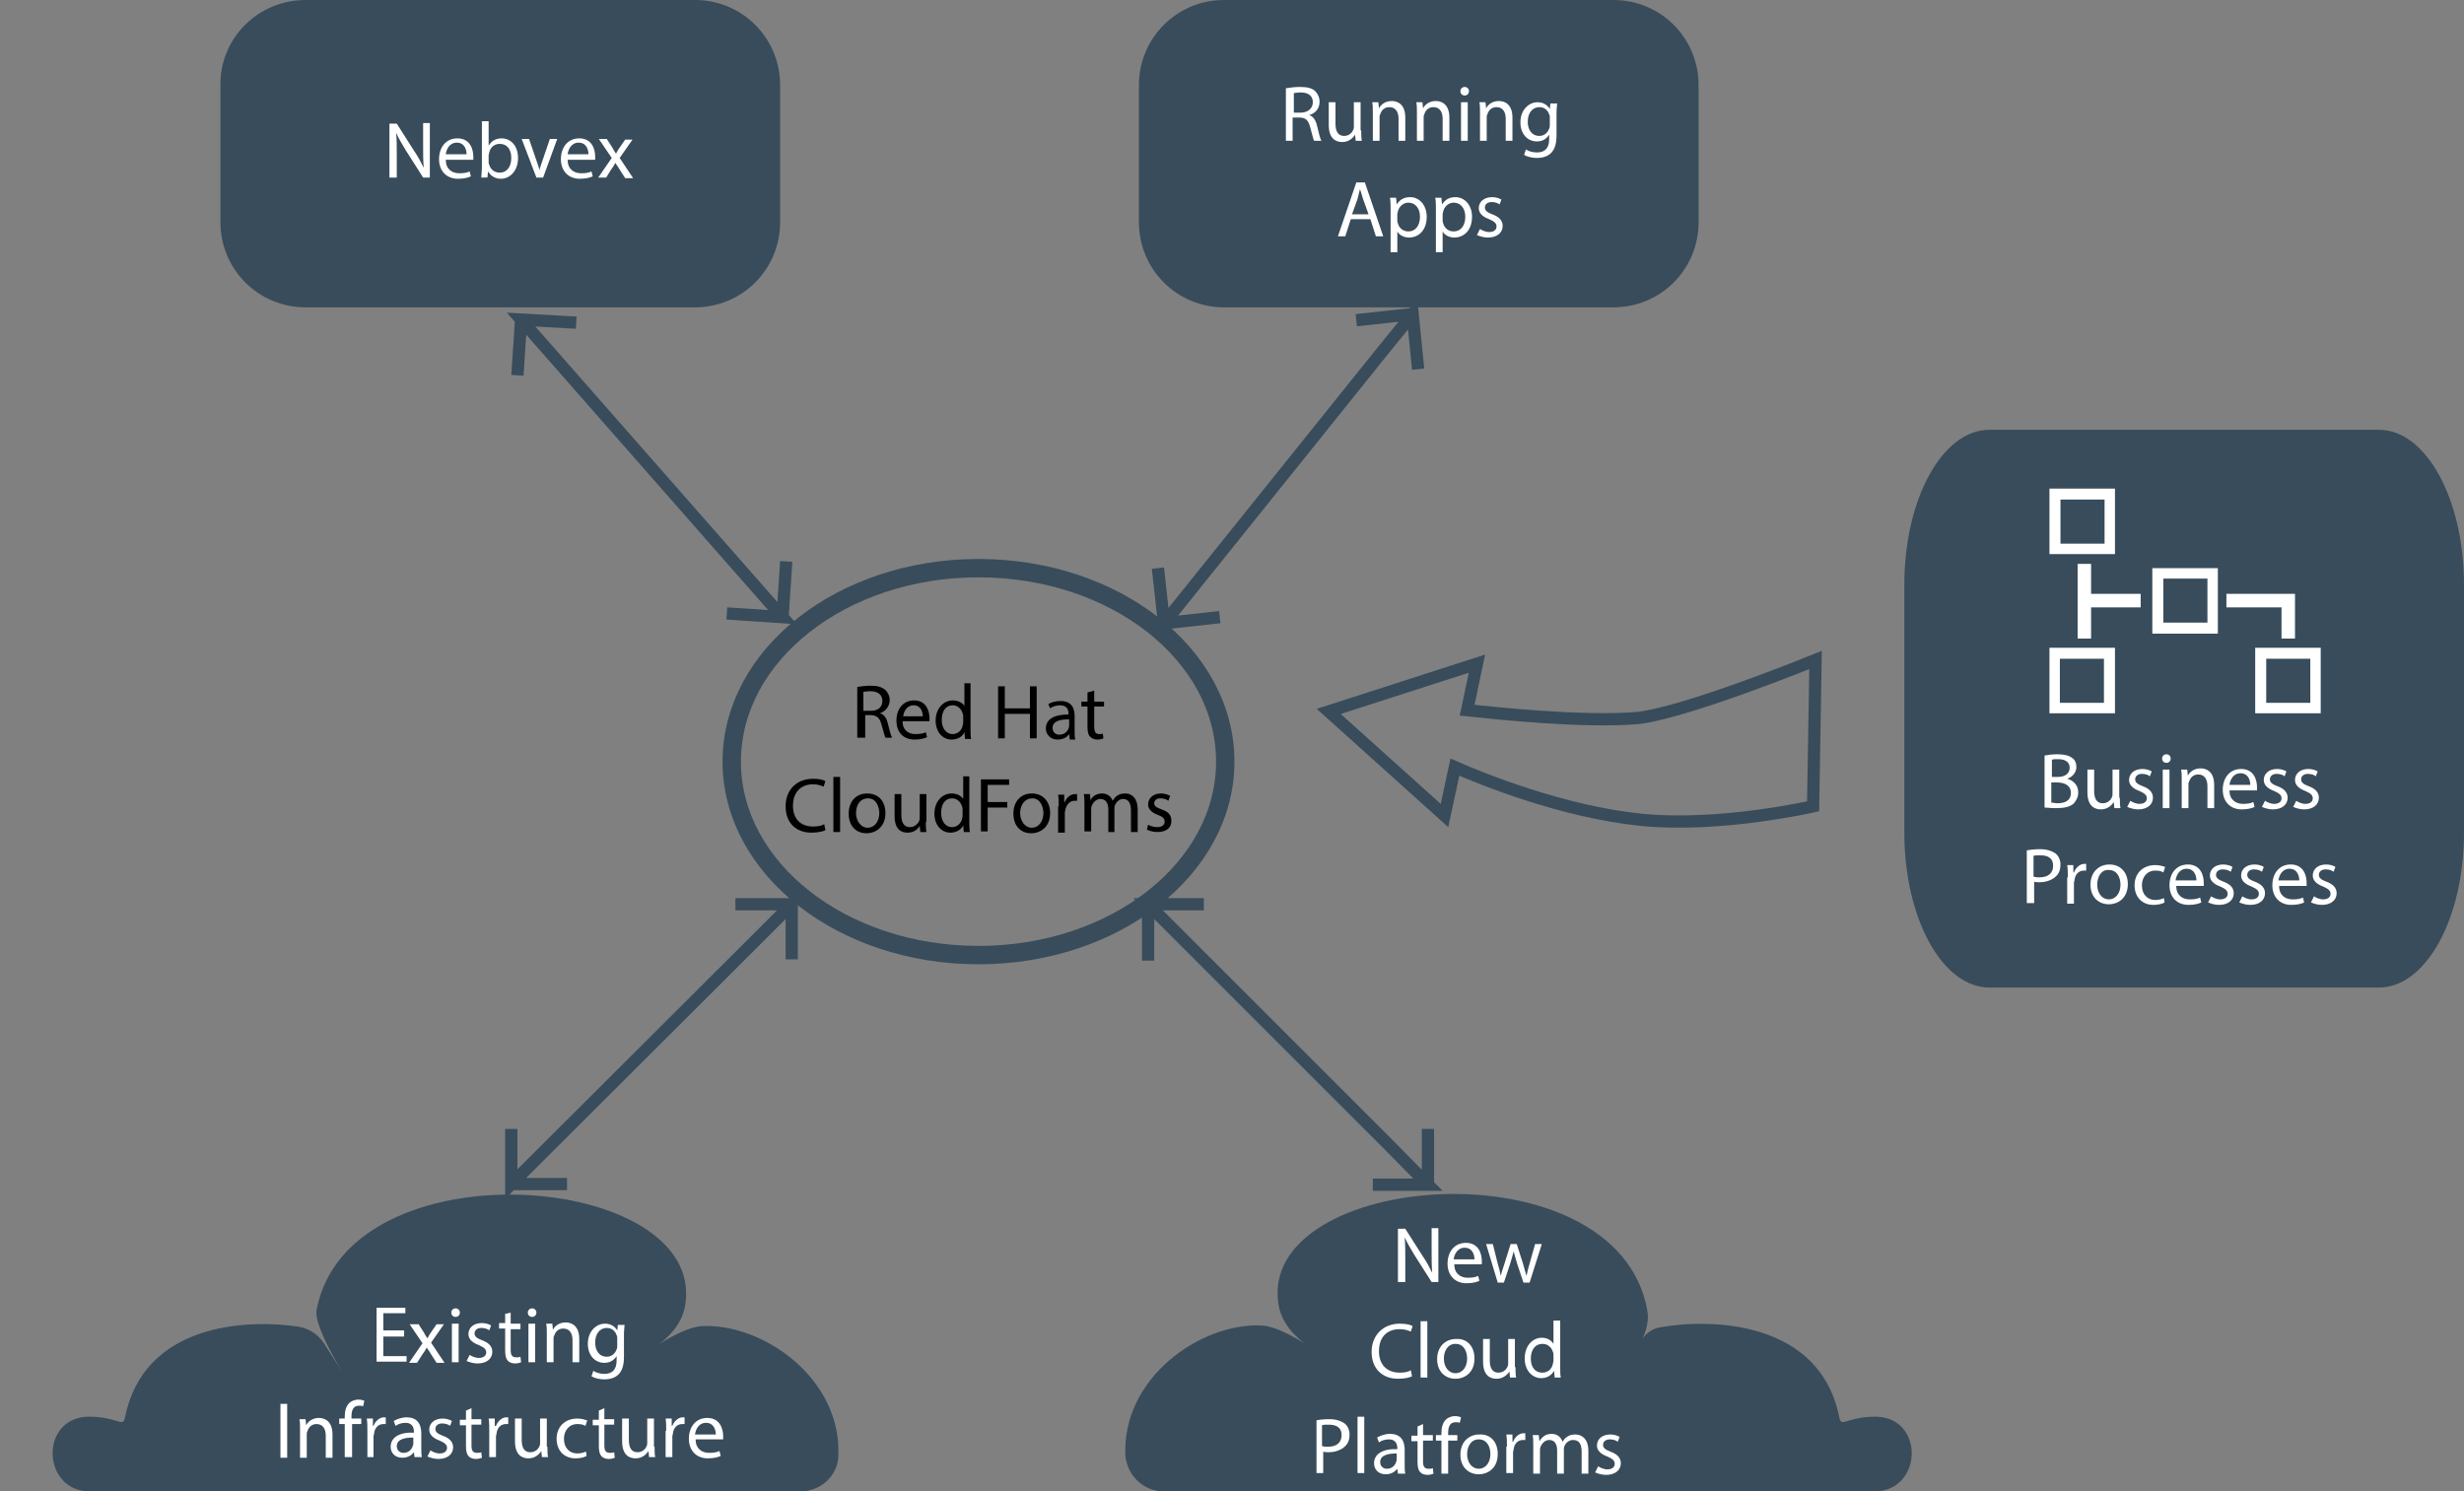 <?xml version="1.0" encoding="utf-8"?>
<!-- Generator: Adobe Illustrator 18.0.0, SVG Export Plug-In . SVG Version: 6.00 Build 0)  -->
<!DOCTYPE svg PUBLIC "-//W3C//DTD SVG 1.1//EN" "http://www.w3.org/Graphics/SVG/1.1/DTD/svg11.dtd">
<svg version="1.1" id="Слой_1" xmlns="http://www.w3.org/2000/svg" xmlns:xlink="http://www.w3.org/1999/xlink" x="0px" y="0px"
	 viewBox="0 0 402.4 243.6" enable-background="new 0 0 402.4 243.6" xml:space="preserve">
<rect x="0" y="0" width="402.4" height="243.6" fill="#808080" stroke="none"/>
<path fill="#384C5B" d="M402.4,136c0,14-6.2,25.3-13.9,25.3h-63.6c-7.7,0-13.9-11.3-13.9-25.3V95.5c0-14,6.2-25.3,13.9-25.3h63.6
	c7.7,0,13.9,11.3,13.9,25.3V136z"/>
<path fill="#384C5B" d="M190.1,243.6h116c7.8,0,8.3-11.8,0.5-12.2c-0.9,0-1.8,0-2.8,0.2c-2.5,0.4-3.1,1.3-3.4,0
	c-3.1-15.9-20.9-16.3-29.3-14.8c-1.2,0.2-2.2,0.9-2.9,1.9l0,0c0,0,1.3-2.3,0.8-4.8c-5.1-27.4-63.8-22.6-60.2-0.8
	c0.6,4,4.5,6.5,4.5,6.5s-4.3-2.9-7.2-3.1c-10-0.5-23,8.6-22.3,21.4C184.2,241.2,186.9,243.6,190.1,243.6z"/>
<path fill="#384C5B" d="M130.7,243.6h-116c-7.8,0-8.3-11.8-0.5-12.2c0.9,0,1.8,0,2.8,0.2c2.5,0.4,3.1,1.3,3.4,0
	c3-15.4,19.8-16.2,28.4-14.9c1.7,0.3,3.2,1.3,4.1,2.7l3,4.7c0,0-4.7-7.6-4.2-10.1c5.1-27.4,63.8-22.6,60.2-0.8
	c-0.6,4-4.5,6.5-4.5,6.5s4.3-2.9,7.2-3.1c10-0.5,23,8.6,22.3,21.4C136.7,241.2,133.9,243.6,130.7,243.6z"/>
<path fill="#384C5B" d="M277.4,36.3c0,7.7-6.2,13.9-13.9,13.9h-63.6c-7.7,0-13.9-6.2-13.9-13.9V13.9c0-7.7,6.2-13.9,13.9-13.9h63.6
	c7.7,0,13.9,6.2,13.9,13.9V36.3z"/>
<path fill="#384C5B" d="M127.4,36.3c0,7.7-6.2,13.9-13.9,13.9H49.9c-7.7,0-13.9-6.2-13.9-13.9V13.9C35.9,6.2,42.2,0,49.9,0h63.6
	c7.7,0,13.9,6.2,13.9,13.9V36.3z"/>
<g>
	<ellipse fill="none" stroke="#384C5B" stroke-width="3" stroke-miterlimit="10" cx="159.8" cy="124.4" rx="40.3" ry="31.6"/>
	<polyline fill="none" stroke="#384C5B" stroke-width="2" stroke-miterlimit="10" points="221.5,52.3 230.7,51.3 231.6,60.3 
		230.7,51.3 225.1,58.2 190.1,101.8 189.1,92.8 190.1,101.8 199.2,100.8 	"/>
	<polyline fill="none" stroke="#384C5B" stroke-width="2" stroke-miterlimit="10" points="120.1,147.7 129.3,147.7 129.3,156.7 
		129.3,147.7 123,154 83.5,193.4 83.5,184.4 83.5,193.4 92.6,193.4 	"/>
	<polyline fill="none" stroke="#384C5B" stroke-width="2" stroke-miterlimit="10" points="233.2,184.4 233.2,193.5 224.2,193.5 
		233.2,193.5 227,187.2 187.5,147.7 196.6,147.7 187.5,147.7 187.5,156.9 	"/>
	<polyline fill="none" stroke="#384C5B" stroke-width="2" stroke-miterlimit="10" points="128.4,91.7 127.8,100.8 118.7,100.2 
		127.8,100.8 121.9,94.1 85.1,52.2 94.1,52.7 85.1,52.2 84.5,61.3 	"/>
</g>
<g>
	<path d="M140,112.2c0.6-0.1,1.4-0.2,2.1-0.2c1.2,0,1.9,0.2,2.5,0.7c0.4,0.4,0.7,1,0.7,1.6c0,1.1-0.7,1.9-1.6,2.2v0
		c0.7,0.2,1.1,0.8,1.3,1.7c0.3,1.2,0.5,2,0.7,2.3h-1.1c-0.1-0.2-0.3-1-0.6-2c-0.3-1.2-0.7-1.6-1.7-1.7h-1v3.7H140V112.2z
		 M141.1,116.1h1.1c1.2,0,1.9-0.6,1.9-1.6c0-1.1-0.8-1.6-2-1.6c-0.5,0-0.9,0.1-1.1,0.1V116.1z"/>
	<path d="M147.4,117.8c0,1.5,1,2.1,2.1,2.1c0.8,0,1.3-0.1,1.7-0.3l0.2,0.8c-0.4,0.2-1.1,0.4-2,0.4c-1.9,0-3-1.2-3-3.1
		c0-1.9,1.1-3.3,2.9-3.3c2,0,2.5,1.8,2.5,2.9c0,0.2,0,0.4,0,0.5H147.4z M150.7,117c0-0.7-0.3-1.8-1.5-1.8c-1.1,0-1.6,1-1.7,1.8
		H150.7z"/>
	<path d="M158.5,111.7v7.4c0,0.5,0,1.2,0.1,1.6h-1l-0.1-1.1h0c-0.3,0.7-1.1,1.2-2.1,1.2c-1.5,0-2.6-1.3-2.6-3.1c0-2,1.3-3.3,2.8-3.3
		c0.9,0,1.6,0.4,1.9,0.9h0v-3.7H158.5z M157.3,117c0-0.1,0-0.3-0.1-0.5c-0.2-0.7-0.8-1.3-1.6-1.3c-1.2,0-1.8,1-1.8,2.4
		c0,1.2,0.6,2.3,1.8,2.3c0.7,0,1.4-0.5,1.6-1.3c0-0.2,0.1-0.3,0.1-0.5V117z"/>
	<path d="M164.1,112.1v3.6h4.1v-3.6h1.1v8.5h-1.1v-4h-4.1v4H163v-8.5H164.1z"/>
	<path d="M174.7,120.7l-0.1-0.8h0c-0.3,0.5-1,0.9-1.9,0.9c-1.2,0-1.9-0.9-1.9-1.8c0-1.5,1.3-2.3,3.7-2.3v-0.1c0-0.5-0.1-1.4-1.4-1.4
		c-0.6,0-1.2,0.2-1.6,0.5l-0.3-0.7c0.5-0.3,1.2-0.5,2-0.5c1.9,0,2.3,1.3,2.3,2.5v2.3c0,0.5,0,1.1,0.1,1.5H174.7z M174.5,117.5
		c-1.2,0-2.6,0.2-2.6,1.4c0,0.7,0.5,1.1,1.1,1.1c0.8,0,1.3-0.5,1.5-1c0-0.1,0.1-0.2,0.1-0.4V117.5z"/>
	<path d="M178.7,112.8v1.8h1.6v0.8h-1.6v3.3c0,0.8,0.2,1.2,0.8,1.2c0.3,0,0.5,0,0.6-0.1l0.1,0.8c-0.2,0.1-0.6,0.2-1,0.2
		c-0.5,0-0.9-0.2-1.2-0.5c-0.3-0.3-0.4-0.9-0.4-1.6v-3.3h-1v-0.8h1v-1.5L178.7,112.8z"/>
	<path d="M134.8,135.6c-0.4,0.2-1.2,0.4-2.3,0.4c-2.4,0-4.2-1.5-4.2-4.3c0-2.7,1.8-4.5,4.5-4.5c1.1,0,1.7,0.2,2,0.4l-0.3,0.9
		c-0.4-0.2-1-0.4-1.7-0.4c-2,0-3.3,1.3-3.3,3.5c0,2.1,1.2,3.4,3.3,3.4c0.7,0,1.4-0.1,1.8-0.4L134.8,135.6z"/>
	<path d="M136.1,126.9h1.1v9h-1.1V126.9z"/>
	<path d="M144.6,132.8c0,2.3-1.6,3.3-3.1,3.3c-1.7,0-2.9-1.2-2.9-3.2c0-2.1,1.3-3.3,3-3.3C143.5,129.6,144.6,130.9,144.6,132.8z
		 M139.8,132.8c0,1.3,0.8,2.4,1.9,2.4c1.1,0,1.9-1,1.9-2.4c0-1-0.5-2.4-1.8-2.4C140.3,130.4,139.8,131.7,139.8,132.8z"/>
	<path d="M151.2,134.2c0,0.6,0,1.2,0.1,1.7h-1l-0.1-1h0c-0.3,0.5-0.9,1.1-2,1.1c-1,0-2.1-0.5-2.1-2.7v-3.6h1.1v3.4
		c0,1.2,0.4,2,1.4,2c0.7,0,1.3-0.5,1.5-1c0.1-0.2,0.1-0.4,0.1-0.6v-3.8h1.1V134.2z"/>
	<path d="M158.3,126.9v7.4c0,0.5,0,1.2,0.1,1.6h-1l-0.1-1.1h0c-0.3,0.7-1.1,1.2-2.1,1.2c-1.5,0-2.6-1.3-2.6-3.1c0-2,1.3-3.3,2.8-3.3
		c0.9,0,1.6,0.4,1.9,0.9h0v-3.7H158.3z M157.2,132.2c0-0.1,0-0.3-0.1-0.5c-0.2-0.7-0.8-1.3-1.6-1.3c-1.2,0-1.8,1-1.8,2.4
		c0,1.2,0.6,2.3,1.8,2.3c0.7,0,1.4-0.5,1.6-1.3c0-0.2,0.1-0.3,0.1-0.5V132.2z"/>
	<path d="M160.2,127.3h4.6v0.9h-3.5v2.8h3.2v0.9h-3.2v3.9h-1.1V127.3z"/>
	<path d="M171.5,132.8c0,2.3-1.6,3.3-3.1,3.3c-1.7,0-2.9-1.2-2.9-3.2c0-2.1,1.3-3.3,3-3.3C170.3,129.6,171.5,130.9,171.5,132.8z
		 M166.6,132.8c0,1.3,0.8,2.4,1.9,2.4c1.1,0,1.9-1,1.9-2.4c0-1-0.5-2.4-1.8-2.4C167.2,130.4,166.6,131.7,166.6,132.8z"/>
	<path d="M172.9,131.7c0-0.7,0-1.3-0.1-1.9h1l0,1.2h0.1c0.3-0.8,1-1.3,1.7-1.3c0.1,0,0.2,0,0.3,0v1.1c-0.1,0-0.2,0-0.4,0
		c-0.8,0-1.3,0.6-1.5,1.4c0,0.2-0.1,0.3-0.1,0.5v3.3h-1.1V131.7z"/>
	<path d="M177.1,131.4c0-0.6,0-1.2-0.1-1.7h1l0.1,1h0c0.3-0.6,0.9-1.1,1.9-1.1c0.8,0,1.5,0.5,1.7,1.2h0c0.2-0.3,0.4-0.6,0.7-0.8
		c0.4-0.3,0.8-0.4,1.4-0.4c0.8,0,2,0.5,2,2.7v3.6h-1.1v-3.5c0-1.2-0.4-1.9-1.3-1.9c-0.6,0-1.1,0.5-1.3,1c-0.1,0.2-0.1,0.4-0.1,0.6
		v3.8H181v-3.7c0-1-0.4-1.7-1.3-1.7c-0.7,0-1.2,0.6-1.4,1.1c-0.1,0.2-0.1,0.4-0.1,0.5v3.7h-1.1V131.4z"/>
	<path d="M187.5,134.7c0.3,0.2,0.9,0.4,1.5,0.4c0.8,0,1.2-0.4,1.2-0.9c0-0.5-0.3-0.8-1.1-1.1c-1.1-0.4-1.6-1-1.6-1.7
		c0-1,0.8-1.8,2.1-1.8c0.6,0,1.2,0.2,1.5,0.4l-0.3,0.8c-0.2-0.2-0.7-0.4-1.3-0.4c-0.7,0-1,0.4-1,0.8c0,0.5,0.4,0.7,1.2,1
		c1.1,0.4,1.6,0.9,1.6,1.9c0,1.1-0.8,1.8-2.3,1.8c-0.7,0-1.3-0.2-1.7-0.4L187.5,134.7z"/>
</g>
<g>
	<path fill="#FFFFFF" d="M63.6,29v-8.8h1.2l2.8,4.4c0.7,1,1.2,2,1.6,2.8l0,0c-0.1-1.2-0.1-2.2-0.1-3.6v-3.7h1.1V29h-1.1l-2.8-4.4
		c-0.6-1-1.2-2-1.6-2.9l0,0c0.1,1.1,0.1,2.2,0.1,3.6V29H63.6z"/>
	<path fill="#FFFFFF" d="M72.8,26.1c0,1.5,1,2.2,2.2,2.2c0.8,0,1.3-0.1,1.7-0.3l0.2,0.8c-0.4,0.2-1.1,0.4-2.1,0.4
		c-1.9,0-3.1-1.3-3.1-3.2s1.1-3.4,3-3.4c2.1,0,2.6,1.8,2.6,3c0,0.2,0,0.4,0,0.5H72.8z M76.2,25.2c0-0.7-0.3-1.9-1.6-1.9
		c-1.2,0-1.7,1.1-1.8,1.9H76.2z"/>
	<path fill="#FFFFFF" d="M78.6,29c0-0.4,0.1-1.1,0.1-1.6v-7.6h1.1v4h0c0.4-0.7,1.1-1.2,2.1-1.2c1.6,0,2.7,1.3,2.7,3.2
		c0,2.2-1.4,3.4-2.8,3.4c-0.9,0-1.6-0.4-2.1-1.2h0l-0.1,1H78.6z M79.8,26.5c0,0.1,0,0.3,0.1,0.4c0.2,0.8,0.9,1.3,1.7,1.3
		c1.2,0,1.9-1,1.9-2.4c0-1.3-0.6-2.3-1.9-2.3c-0.8,0-1.5,0.5-1.7,1.4c0,0.1-0.1,0.3-0.1,0.5V26.5z"/>
	<path fill="#FFFFFF" d="M86.4,22.7l1.2,3.5c0.2,0.6,0.4,1.1,0.5,1.6h0c0.1-0.5,0.3-1,0.5-1.6l1.2-3.5h1.2L88.7,29h-1.1l-2.4-6.3
		H86.4z"/>
	<path fill="#FFFFFF" d="M92.7,26.1c0,1.5,1,2.2,2.2,2.2c0.8,0,1.3-0.1,1.7-0.3l0.2,0.8c-0.4,0.2-1.1,0.4-2.1,0.4
		c-1.9,0-3.1-1.3-3.1-3.2s1.1-3.4,3-3.4c2.1,0,2.6,1.8,2.6,3c0,0.2,0,0.4,0,0.5H92.7z M96.1,25.2c0-0.7-0.3-1.9-1.6-1.9
		c-1.2,0-1.7,1.1-1.8,1.9H96.1z"/>
	<path fill="#FFFFFF" d="M99.1,22.7l0.9,1.4c0.2,0.4,0.4,0.7,0.6,1h0c0.2-0.4,0.4-0.7,0.6-1l0.9-1.3h1.2l-2.1,3l2.2,3.3h-1.3
		l-0.9-1.4c-0.2-0.4-0.5-0.7-0.7-1.1h0c-0.2,0.4-0.4,0.7-0.7,1.1L99,29h-1.3l2.2-3.2l-2.1-3.1H99.1z"/>
</g>
<g>
	<g>
		<path fill="#FFFFFF" d="M210.1,14.4c0.6-0.1,1.4-0.2,2.2-0.2c1.2,0,2,0.2,2.5,0.7c0.4,0.4,0.7,1,0.7,1.7c0,1.2-0.7,1.9-1.7,2.2v0
			c0.7,0.2,1.1,0.9,1.3,1.8c0.3,1.2,0.5,2.1,0.7,2.4h-1.2c-0.1-0.2-0.3-1-0.6-2.1c-0.3-1.2-0.7-1.7-1.8-1.7h-1.1V23h-1.1V14.4z
			 M211.2,18.4h1.2c1.2,0,2-0.7,2-1.7c0-1.1-0.8-1.6-2-1.6c-0.5,0-0.9,0.1-1.1,0.1V18.4z"/>
		<path fill="#FFFFFF" d="M222.3,21.3c0,0.6,0,1.2,0.1,1.7h-1l-0.1-1h0c-0.3,0.5-1,1.2-2.1,1.2c-1,0-2.2-0.5-2.2-2.8v-3.7h1.1v3.5
			c0,1.2,0.4,2,1.4,2c0.8,0,1.3-0.5,1.5-1c0.1-0.2,0.1-0.4,0.1-0.6v-3.9h1.1V21.3z"/>
		<path fill="#FFFFFF" d="M224.2,18.4c0-0.7,0-1.2-0.1-1.7h1l0.1,1h0c0.3-0.6,1-1.2,2.1-1.2c0.9,0,2.2,0.5,2.2,2.7V23h-1.1v-3.6
			c0-1-0.4-1.9-1.5-1.9c-0.8,0-1.3,0.5-1.5,1.2c-0.1,0.1-0.1,0.3-0.1,0.5V23h-1.1V18.4z"/>
		<path fill="#FFFFFF" d="M231.4,18.4c0-0.7,0-1.2-0.1-1.7h1l0.1,1h0c0.3-0.6,1-1.2,2.1-1.2c0.9,0,2.2,0.5,2.2,2.7V23h-1.1v-3.6
			c0-1-0.4-1.9-1.5-1.9c-0.8,0-1.3,0.5-1.5,1.2c-0.1,0.1-0.1,0.3-0.1,0.5V23h-1.1V18.4z"/>
		<path fill="#FFFFFF" d="M239.9,14.9c0,0.4-0.3,0.7-0.7,0.7c-0.4,0-0.7-0.3-0.7-0.7c0-0.4,0.3-0.7,0.7-0.7
			C239.6,14.2,239.9,14.5,239.9,14.9z M238.6,23v-6.3h1.1V23H238.6z"/>
		<path fill="#FFFFFF" d="M241.7,18.4c0-0.7,0-1.2-0.1-1.7h1l0.1,1h0c0.3-0.6,1-1.2,2.1-1.2c0.9,0,2.2,0.5,2.2,2.7V23h-1.1v-3.6
			c0-1-0.4-1.9-1.5-1.9c-0.8,0-1.3,0.5-1.5,1.2c-0.1,0.1-0.1,0.3-0.1,0.5V23h-1.1V18.4z"/>
		<path fill="#FFFFFF" d="M254.3,16.7c0,0.5-0.1,1-0.1,1.7v3.7c0,1.4-0.3,2.3-0.9,2.9c-0.6,0.6-1.5,0.8-2.3,0.8
			c-0.8,0-1.6-0.2-2.1-0.5l0.3-0.9c0.4,0.3,1.1,0.5,1.8,0.5c1.2,0,2-0.6,2-2.2v-0.7h0c-0.4,0.6-1,1.1-2,1.1c-1.6,0-2.7-1.3-2.7-3.1
			c0-2.1,1.4-3.3,2.8-3.3c1.1,0,1.7,0.6,2,1.1h0l0.1-0.9H254.3z M253.1,19.2c0-0.2,0-0.4-0.1-0.5c-0.2-0.7-0.8-1.2-1.6-1.2
			c-1.1,0-1.9,0.9-1.9,2.4c0,1.2,0.6,2.3,1.9,2.3c0.7,0,1.3-0.4,1.6-1.2c0.1-0.2,0.1-0.4,0.1-0.6V19.2z"/>
		<path fill="#FFFFFF" d="M220.6,35.8l-0.9,2.8h-1.2l3-8.8h1.4l3,8.8h-1.2l-0.9-2.8H220.6z M223.5,35l-0.9-2.5
			c-0.2-0.6-0.3-1.1-0.5-1.6h0c-0.1,0.5-0.3,1.1-0.4,1.6l-0.9,2.5H223.5z"/>
		<path fill="#FFFFFF" d="M227.1,34.4c0-0.8,0-1.5-0.1-2.1h1l0.1,1.1h0c0.5-0.8,1.2-1.2,2.2-1.2c1.5,0,2.7,1.3,2.7,3.2
			c0,2.3-1.4,3.4-2.9,3.4c-0.8,0-1.6-0.4-1.9-1h0v3.4h-1.1V34.4z M228.2,36c0,0.2,0,0.3,0.1,0.5c0.2,0.8,0.9,1.3,1.7,1.3
			c1.2,0,1.9-1,1.9-2.4c0-1.3-0.7-2.3-1.9-2.3c-0.8,0-1.5,0.6-1.7,1.4c0,0.1-0.1,0.3-0.1,0.5V36z"/>
		<path fill="#FFFFFF" d="M234.5,34.4c0-0.8,0-1.5-0.1-2.1h1l0.1,1.1h0c0.5-0.8,1.2-1.2,2.2-1.2c1.5,0,2.7,1.3,2.7,3.2
			c0,2.3-1.4,3.4-2.9,3.4c-0.8,0-1.6-0.4-1.9-1h0v3.4h-1.1V34.4z M235.6,36c0,0.2,0,0.3,0.1,0.5c0.2,0.8,0.9,1.3,1.7,1.3
			c1.2,0,1.9-1,1.9-2.4c0-1.3-0.7-2.3-1.9-2.3c-0.8,0-1.5,0.6-1.7,1.4c0,0.1-0.1,0.3-0.1,0.5V36z"/>
		<path fill="#FFFFFF" d="M241.7,37.4c0.3,0.2,0.9,0.5,1.5,0.5c0.8,0,1.2-0.4,1.2-0.9c0-0.5-0.3-0.8-1.2-1.2c-1.1-0.4-1.7-1-1.7-1.8
			c0-1,0.8-1.8,2.2-1.8c0.6,0,1.2,0.2,1.5,0.4l-0.3,0.8c-0.2-0.2-0.7-0.4-1.3-0.4c-0.7,0-1.1,0.4-1.1,0.9c0,0.5,0.4,0.8,1.2,1.1
			c1.1,0.4,1.7,1,1.7,1.9c0,1.1-0.9,1.9-2.4,1.9c-0.7,0-1.3-0.2-1.8-0.4L241.7,37.4z"/>
	</g>
</g>
<g>
	<g>
		<path fill="#FFFFFF" d="M66,218.3h-3.4v3.2h3.8v0.9h-4.9v-8.8h4.7v0.9h-3.6v2.8H66V218.3z"/>
		<path fill="#FFFFFF" d="M68.3,216.2l0.9,1.4c0.2,0.4,0.4,0.7,0.6,1h0c0.2-0.4,0.4-0.7,0.6-1l0.9-1.3h1.2l-2.1,3l2.2,3.3h-1.3
			l-0.9-1.4c-0.2-0.4-0.5-0.7-0.7-1.1h0c-0.2,0.4-0.4,0.7-0.7,1.1l-0.9,1.4h-1.3l2.2-3.2l-2.1-3.1H68.3z"/>
		<path fill="#FFFFFF" d="M75.1,214.4c0,0.4-0.3,0.7-0.7,0.7c-0.4,0-0.7-0.3-0.7-0.7c0-0.4,0.3-0.7,0.7-0.7
			C74.8,213.7,75.1,214,75.1,214.4z M73.8,222.5v-6.3h1.1v6.3H73.8z"/>
		<path fill="#FFFFFF" d="M76.7,221.3c0.3,0.2,0.9,0.5,1.5,0.5c0.8,0,1.2-0.4,1.2-0.9c0-0.5-0.3-0.8-1.2-1.2c-1.1-0.4-1.7-1-1.7-1.8
			c0-1,0.8-1.8,2.2-1.8c0.6,0,1.2,0.2,1.5,0.4l-0.3,0.8c-0.2-0.2-0.7-0.4-1.3-0.4c-0.7,0-1.1,0.4-1.1,0.9c0,0.5,0.4,0.8,1.2,1.1
			c1.1,0.4,1.7,1,1.7,1.9c0,1.1-0.9,1.9-2.4,1.9c-0.7,0-1.3-0.2-1.8-0.4L76.7,221.3z"/>
		<path fill="#FFFFFF" d="M83.4,214.4v1.8H85v0.9h-1.6v3.4c0,0.8,0.2,1.2,0.9,1.2c0.3,0,0.5,0,0.7-0.1l0.1,0.9
			c-0.2,0.1-0.6,0.2-1,0.2c-0.5,0-1-0.2-1.2-0.5c-0.3-0.3-0.4-0.9-0.4-1.6V217h-1v-0.9h1v-1.5L83.4,214.4z"/>
		<path fill="#FFFFFF" d="M87.6,214.4c0,0.4-0.3,0.7-0.7,0.7c-0.4,0-0.7-0.3-0.7-0.7c0-0.4,0.3-0.7,0.7-0.7
			C87.3,213.7,87.6,214,87.6,214.4z M86.3,222.5v-6.3h1.1v6.3H86.3z"/>
		<path fill="#FFFFFF" d="M89.3,217.9c0-0.7,0-1.2-0.1-1.7h1l0.1,1h0c0.3-0.6,1-1.2,2.1-1.2c0.9,0,2.2,0.5,2.2,2.7v3.8h-1.1v-3.6
			c0-1-0.4-1.9-1.5-1.9c-0.8,0-1.3,0.5-1.5,1.2c-0.1,0.1-0.1,0.3-0.1,0.5v3.8h-1.1V217.9z"/>
		<path fill="#FFFFFF" d="M102,216.2c0,0.5-0.1,1-0.1,1.7v3.7c0,1.4-0.3,2.3-0.9,2.9c-0.6,0.6-1.5,0.8-2.3,0.8
			c-0.8,0-1.6-0.2-2.1-0.5l0.3-0.9c0.4,0.3,1.1,0.5,1.8,0.5c1.2,0,2-0.6,2-2.2v-0.7h0c-0.4,0.6-1,1.1-2,1.1c-1.6,0-2.7-1.3-2.7-3.1
			c0-2.1,1.4-3.3,2.8-3.3c1.1,0,1.7,0.6,2,1.1h0l0.1-0.9H102z M100.8,218.6c0-0.2,0-0.4-0.1-0.5c-0.2-0.7-0.8-1.2-1.6-1.2
			c-1.1,0-1.9,0.9-1.9,2.4c0,1.2,0.6,2.3,1.9,2.3c0.7,0,1.3-0.4,1.6-1.2c0.1-0.2,0.1-0.4,0.1-0.6V218.6z"/>
		<path fill="#FFFFFF" d="M46.9,229.3v8.8h-1.1v-8.8H46.9z"/>
		<path fill="#FFFFFF" d="M49,233.5c0-0.7,0-1.2-0.1-1.7h1l0.1,1h0c0.3-0.6,1-1.2,2.1-1.2c0.9,0,2.2,0.5,2.2,2.7v3.8h-1.1v-3.6
			c0-1-0.4-1.9-1.5-1.9c-0.8,0-1.3,0.5-1.5,1.2c-0.1,0.1-0.1,0.3-0.1,0.5v3.8H49V233.5z"/>
		<path fill="#FFFFFF" d="M56.3,238v-5.4h-0.9v-0.9h0.9v-0.3c0-0.9,0.2-1.7,0.7-2.2c0.4-0.4,1-0.6,1.5-0.6c0.4,0,0.8,0.1,1,0.2
			l-0.2,0.9c-0.2-0.1-0.4-0.1-0.7-0.1c-1,0-1.2,0.9-1.2,1.8v0.3H59v0.9h-1.5v5.4H56.3z"/>
		<path fill="#FFFFFF" d="M60,233.7c0-0.7,0-1.4-0.1-2h1l0,1.2h0.1c0.3-0.8,1-1.4,1.7-1.4c0.1,0,0.2,0,0.3,0v1.1c-0.1,0-0.2,0-0.4,0
			c-0.8,0-1.4,0.6-1.5,1.5c0,0.2-0.1,0.3-0.1,0.5v3.4H60V233.7z"/>
		<path fill="#FFFFFF" d="M67.7,238l-0.1-0.8h0c-0.4,0.5-1,0.9-1.9,0.9c-1.3,0-1.9-0.9-1.9-1.8c0-1.5,1.4-2.4,3.8-2.3v-0.1
			c0-0.5-0.1-1.5-1.4-1.5c-0.6,0-1.2,0.2-1.6,0.5l-0.3-0.8c0.5-0.3,1.3-0.6,2.1-0.6c1.9,0,2.4,1.3,2.4,2.6v2.4c0,0.5,0,1.1,0.1,1.5
			H67.7z M67.5,234.8c-1.2,0-2.7,0.2-2.7,1.4c0,0.7,0.5,1.1,1.1,1.1c0.8,0,1.3-0.5,1.5-1.1c0-0.1,0.1-0.2,0.1-0.4V234.8z"/>
		<path fill="#FFFFFF" d="M70.3,236.9c0.3,0.2,0.9,0.5,1.5,0.5c0.8,0,1.2-0.4,1.2-0.9c0-0.5-0.3-0.8-1.2-1.2c-1.1-0.4-1.7-1-1.7-1.8
			c0-1,0.8-1.8,2.2-1.8c0.6,0,1.2,0.2,1.5,0.4l-0.3,0.8c-0.2-0.2-0.7-0.4-1.3-0.4c-0.7,0-1.1,0.4-1.1,0.9c0,0.5,0.4,0.8,1.2,1.1
			c1.1,0.4,1.7,1,1.7,1.9c0,1.1-0.9,1.9-2.4,1.9c-0.7,0-1.3-0.2-1.8-0.4L70.3,236.9z"/>
		<path fill="#FFFFFF" d="M77,230v1.8h1.6v0.9H77v3.4c0,0.8,0.2,1.2,0.9,1.2c0.3,0,0.5,0,0.7-0.1l0.1,0.9c-0.2,0.1-0.6,0.2-1,0.2
			c-0.5,0-1-0.2-1.2-0.5c-0.3-0.3-0.4-0.9-0.4-1.6v-3.4h-1v-0.9h1v-1.5L77,230z"/>
		<path fill="#FFFFFF" d="M79.9,233.7c0-0.7,0-1.4-0.1-2h1l0,1.2H81c0.3-0.8,1-1.4,1.7-1.4c0.1,0,0.2,0,0.3,0v1.1
			c-0.1,0-0.2,0-0.4,0c-0.8,0-1.4,0.6-1.5,1.5c0,0.2-0.1,0.3-0.1,0.5v3.4h-1.1V233.7z"/>
		<path fill="#FFFFFF" d="M89.4,236.3c0,0.6,0,1.2,0.1,1.7h-1l-0.1-1h0c-0.3,0.5-1,1.2-2.1,1.2c-1,0-2.2-0.5-2.2-2.8v-3.7h1.1v3.5
			c0,1.2,0.4,2,1.4,2c0.8,0,1.3-0.5,1.5-1c0.1-0.2,0.1-0.4,0.1-0.6v-3.9h1.1V236.3z"/>
		<path fill="#FFFFFF" d="M95.8,237.8c-0.3,0.2-1,0.4-1.8,0.4c-1.9,0-3.1-1.3-3.1-3.2c0-1.9,1.3-3.3,3.4-3.3c0.7,0,1.3,0.2,1.6,0.3
			l-0.3,0.9c-0.3-0.2-0.7-0.3-1.3-0.3c-1.4,0-2.2,1.1-2.2,2.4c0,1.5,0.9,2.4,2.2,2.4c0.7,0,1.1-0.2,1.4-0.3L95.8,237.8z"/>
		<path fill="#FFFFFF" d="M98.7,230v1.8h1.6v0.9h-1.6v3.4c0,0.8,0.2,1.2,0.9,1.2c0.3,0,0.5,0,0.7-0.1l0.1,0.9
			c-0.2,0.1-0.6,0.2-1,0.2c-0.5,0-1-0.2-1.2-0.5c-0.3-0.3-0.4-0.9-0.4-1.6v-3.4h-1v-0.9h1v-1.5L98.7,230z"/>
		<path fill="#FFFFFF" d="M106.9,236.3c0,0.6,0,1.2,0.1,1.7h-1l-0.1-1h0c-0.3,0.5-1,1.2-2.1,1.2c-1,0-2.2-0.5-2.2-2.8v-3.7h1.1v3.5
			c0,1.2,0.4,2,1.4,2c0.8,0,1.3-0.5,1.5-1c0.1-0.2,0.1-0.4,0.1-0.6v-3.9h1.1V236.3z"/>
		<path fill="#FFFFFF" d="M108.8,233.7c0-0.7,0-1.4-0.1-2h1l0,1.2h0.1c0.3-0.8,1-1.4,1.7-1.4c0.1,0,0.2,0,0.3,0v1.1
			c-0.1,0-0.2,0-0.4,0c-0.8,0-1.4,0.6-1.5,1.5c0,0.2-0.1,0.3-0.1,0.5v3.4h-1.1V233.7z"/>
		<path fill="#FFFFFF" d="M113.6,235.1c0,1.5,1,2.2,2.2,2.2c0.8,0,1.3-0.1,1.7-0.3l0.2,0.8c-0.4,0.2-1.1,0.4-2.1,0.4
			c-1.9,0-3.1-1.3-3.1-3.2s1.1-3.4,3-3.4c2.1,0,2.6,1.8,2.6,3c0,0.2,0,0.4,0,0.5H113.6z M116.9,234.3c0-0.7-0.3-1.9-1.6-1.9
			c-1.2,0-1.7,1.1-1.8,1.9H116.9z"/>
	</g>
</g>
<g>
	<g>
		<path fill="#FFFFFF" d="M228.3,209.5v-8.8h1.2l2.8,4.4c0.7,1,1.2,2,1.6,2.8l0,0c-0.1-1.2-0.1-2.2-0.1-3.6v-3.7h1.1v8.8h-1.1
			L231,205c-0.6-1-1.2-2-1.6-2.9l0,0c0.1,1.1,0.1,2.2,0.1,3.6v3.7H228.3z"/>
		<path fill="#FFFFFF" d="M237.5,206.5c0,1.5,1,2.2,2.2,2.2c0.8,0,1.3-0.1,1.7-0.3l0.2,0.8c-0.4,0.2-1.1,0.4-2.1,0.4
			c-1.9,0-3.1-1.3-3.1-3.2s1.1-3.4,3-3.4c2.1,0,2.6,1.8,2.6,3c0,0.2,0,0.4,0,0.5H237.5z M240.8,205.7c0-0.7-0.3-1.9-1.6-1.9
			c-1.2,0-1.7,1.1-1.8,1.9H240.8z"/>
		<path fill="#FFFFFF" d="M243.8,203.2l0.8,3.2c0.2,0.7,0.4,1.4,0.5,2h0c0.1-0.6,0.4-1.3,0.6-2l1-3.2h1l1,3.1
			c0.2,0.8,0.4,1.4,0.6,2.1h0c0.1-0.6,0.3-1.3,0.5-2l0.9-3.2h1.1l-2,6.3h-1l-1-3c-0.2-0.7-0.4-1.3-0.6-2.1h0
			c-0.2,0.8-0.4,1.4-0.6,2.1l-1,3h-1l-1.9-6.3H243.8z"/>
		<path fill="#FFFFFF" d="M230.6,224.8c-0.4,0.2-1.2,0.4-2.3,0.4c-2.5,0-4.3-1.6-4.3-4.4c0-2.7,1.9-4.6,4.6-4.6
			c1.1,0,1.8,0.2,2.1,0.4l-0.3,0.9c-0.4-0.2-1-0.4-1.8-0.4c-2.1,0-3.4,1.3-3.4,3.6c0,2.1,1.2,3.5,3.4,3.5c0.7,0,1.4-0.1,1.8-0.4
			L230.6,224.8z"/>
		<path fill="#FFFFFF" d="M232,215.8h1.1v9.2H232V215.8z"/>
		<path fill="#FFFFFF" d="M240.8,221.9c0,2.3-1.6,3.3-3.1,3.3c-1.7,0-3-1.2-3-3.2c0-2.1,1.4-3.3,3.1-3.3
			C239.6,218.6,240.8,219.9,240.8,221.9z M235.8,221.9c0,1.4,0.8,2.4,1.9,2.4c1.1,0,1.9-1,1.9-2.4c0-1.1-0.5-2.4-1.9-2.4
			C236.4,219.5,235.8,220.7,235.8,221.9z"/>
		<path fill="#FFFFFF" d="M247.5,223.3c0,0.6,0,1.2,0.1,1.7h-1l-0.1-1h0c-0.3,0.5-1,1.2-2.1,1.2c-1,0-2.2-0.5-2.2-2.8v-3.7h1.1v3.5
			c0,1.2,0.4,2,1.4,2c0.8,0,1.3-0.5,1.5-1c0.1-0.2,0.1-0.4,0.1-0.6v-3.9h1.1V223.3z"/>
		<path fill="#FFFFFF" d="M254.8,215.8v7.6c0,0.6,0,1.2,0.1,1.6h-1l-0.1-1.1h0c-0.4,0.7-1.1,1.2-2.1,1.2c-1.5,0-2.7-1.3-2.7-3.2
			c0-2.1,1.3-3.4,2.8-3.4c1,0,1.6,0.5,1.9,1h0v-3.8H254.8z M253.7,221.3c0-0.1,0-0.3-0.1-0.5c-0.2-0.7-0.8-1.3-1.7-1.3
			c-1.2,0-1.9,1-1.9,2.4c0,1.3,0.6,2.3,1.9,2.3c0.8,0,1.5-0.5,1.7-1.4c0-0.2,0.1-0.3,0.1-0.5V221.3z"/>
		<path fill="#FFFFFF" d="M214.9,232c0.5-0.1,1.3-0.2,2.2-0.2c1.1,0,1.9,0.3,2.5,0.7c0.5,0.4,0.8,1.1,0.8,1.8c0,0.8-0.2,1.4-0.7,1.9
			c-0.6,0.6-1.6,1-2.7,1c-0.3,0-0.7,0-0.9-0.1v3.5h-1.1V232z M216,236.2c0.2,0.1,0.6,0.1,0.9,0.1c1.4,0,2.2-0.7,2.2-1.9
			c0-1.2-0.8-1.7-2.1-1.7c-0.5,0-0.9,0-1.1,0.1V236.2z"/>
		<path fill="#FFFFFF" d="M221.7,231.4h1.1v9.2h-1.1V231.4z"/>
		<path fill="#FFFFFF" d="M228.3,240.7l-0.1-0.8h0c-0.4,0.5-1,0.9-1.9,0.9c-1.3,0-1.9-0.9-1.9-1.8c0-1.5,1.4-2.4,3.8-2.3v-0.1
			c0-0.5-0.1-1.5-1.4-1.5c-0.6,0-1.2,0.2-1.6,0.5l-0.3-0.8c0.5-0.3,1.3-0.6,2.1-0.6c1.9,0,2.4,1.3,2.4,2.6v2.4c0,0.5,0,1.1,0.1,1.5
			H228.3z M228.1,237.4c-1.2,0-2.7,0.2-2.7,1.4c0,0.7,0.5,1.1,1.1,1.1c0.8,0,1.3-0.5,1.5-1.1c0-0.1,0.1-0.2,0.1-0.4V237.4z"/>
		<path fill="#FFFFFF" d="M232.4,232.6v1.8h1.6v0.9h-1.6v3.4c0,0.8,0.2,1.2,0.9,1.2c0.3,0,0.5,0,0.7-0.1l0.1,0.9
			c-0.2,0.1-0.6,0.2-1,0.2c-0.5,0-1-0.2-1.2-0.5c-0.3-0.3-0.4-0.9-0.4-1.6v-3.4h-1v-0.9h1v-1.5L232.4,232.6z"/>
		<path fill="#FFFFFF" d="M235.4,240.7v-5.4h-0.9v-0.9h0.9v-0.3c0-0.9,0.2-1.7,0.7-2.2c0.4-0.4,1-0.6,1.5-0.6c0.4,0,0.8,0.1,1,0.2
			l-0.2,0.9c-0.2-0.1-0.4-0.1-0.7-0.1c-1,0-1.2,0.9-1.2,1.8v0.3h1.5v0.9h-1.5v5.4H235.4z"/>
		<path fill="#FFFFFF" d="M244.6,237.5c0,2.3-1.6,3.3-3.1,3.3c-1.7,0-3-1.2-3-3.2c0-2.1,1.4-3.3,3.1-3.3
			C243.4,234.2,244.6,235.5,244.6,237.5z M239.6,237.5c0,1.4,0.8,2.4,1.9,2.4c1.1,0,1.9-1,1.9-2.4c0-1.1-0.5-2.4-1.9-2.4
			C240.2,235.1,239.6,236.3,239.6,237.5z"/>
		<path fill="#FFFFFF" d="M246.1,236.3c0-0.7,0-1.4-0.1-2h1l0,1.2h0.1c0.3-0.8,1-1.4,1.7-1.4c0.1,0,0.2,0,0.3,0v1.1
			c-0.1,0-0.2,0-0.4,0c-0.8,0-1.4,0.6-1.5,1.5c0,0.2-0.1,0.3-0.1,0.5v3.4h-1.1V236.3z"/>
		<path fill="#FFFFFF" d="M250.4,236.1c0-0.7,0-1.2-0.1-1.7h1l0.1,1h0c0.4-0.6,0.9-1.2,2-1.2c0.9,0,1.5,0.5,1.8,1.3h0
			c0.2-0.4,0.4-0.6,0.7-0.8c0.4-0.3,0.8-0.4,1.4-0.4c0.8,0,2.1,0.5,2.1,2.7v3.7h-1.1v-3.6c0-1.2-0.4-1.9-1.4-1.9
			c-0.7,0-1.2,0.5-1.4,1c-0.1,0.2-0.1,0.4-0.1,0.6v3.9h-1.1v-3.8c0-1-0.4-1.7-1.3-1.7c-0.7,0-1.2,0.6-1.4,1.1
			c-0.1,0.2-0.1,0.4-0.1,0.6v3.8h-1.1V236.1z"/>
		<path fill="#FFFFFF" d="M261,239.5c0.3,0.2,0.9,0.5,1.5,0.5c0.8,0,1.2-0.4,1.2-0.9c0-0.5-0.3-0.8-1.2-1.2c-1.1-0.4-1.7-1-1.7-1.8
			c0-1,0.8-1.8,2.2-1.8c0.6,0,1.2,0.2,1.5,0.4l-0.3,0.8c-0.2-0.2-0.7-0.4-1.3-0.4c-0.7,0-1.1,0.4-1.1,0.9c0,0.5,0.4,0.8,1.2,1.1
			c1.1,0.4,1.7,1,1.7,1.9c0,1.1-0.9,1.9-2.4,1.9c-0.7,0-1.3-0.2-1.8-0.4L261,239.5z"/>
	</g>
</g>
<path fill="none" stroke="#384C5B" stroke-width="2" stroke-miterlimit="10" d="M217,116.2l18.9,17l1.7-7.9
	c4.3,1.9,17.6,7.3,30.4,8.6c12.9,1.3,28.1-2.2,28.1-2.2l0.4-23.9c0,0-21.6,8.8-29.3,9.5c-8.8,0.7-22.9-0.8-27.6-1.3l1.6-7.6
	L217,116.2z"/>
<g>
	<g>
		<path fill="#FFFFFF" d="M345.4,79.8h-10.7v10.7h10.7V79.8z M343.7,88.8h-7.2v-7.2h7.2V88.8z M334.7,116.5h10.7v-10.7h-10.7V116.5z
			 M336.4,107.6h7.2v7.2h-7.2V107.6z M368.3,105.8v10.7H379v-10.7H368.3z M377.3,114.8h-7.2v-7.2h7.2V114.8z M351.5,103.5h10.7V92.8
			h-10.7V103.5z M353.3,94.5h7.2v7.2h-7.2V94.5z M341.5,97h8.1v2.2h-8.1v5.1h-2.2V92.1h2.2V97z M372.6,99.2h-9V97h10.1v0h1.1v7.3
			h-2.2V99.2z M372.6,99.2"/>
	</g>
</g>
<g>
	<path fill="#FFFFFF" d="M333.9,123.4c0.5-0.1,1.3-0.2,2.1-0.2c1.1,0,1.9,0.2,2.4,0.6c0.5,0.3,0.7,0.9,0.7,1.5
		c0,0.8-0.6,1.6-1.5,1.9v0c0.8,0.2,1.8,0.9,1.8,2.2c0,0.8-0.3,1.3-0.7,1.8c-0.6,0.6-1.6,0.8-3,0.8c-0.8,0-1.4-0.1-1.8-0.1V123.4z
		 M335.1,126.9h1c1.2,0,1.9-0.6,1.9-1.5c0-1-0.8-1.4-1.9-1.4c-0.5,0-0.8,0-1,0.1V126.9z M335.1,131.1c0.2,0,0.5,0.1,0.9,0.1
		c1.2,0,2.2-0.4,2.2-1.7c0-1.2-1-1.7-2.3-1.7h-0.9V131.1z"/>
	<path fill="#FFFFFF" d="M346.2,130.3c0,0.6,0,1.2,0.1,1.7h-1l-0.1-1h0c-0.3,0.5-1,1.2-2.1,1.2c-1,0-2.2-0.5-2.2-2.8v-3.7h1.1v3.5
		c0,1.2,0.4,2,1.4,2c0.8,0,1.3-0.5,1.5-1c0.1-0.2,0.1-0.4,0.1-0.6v-3.9h1.1V130.3z"/>
	<path fill="#FFFFFF" d="M347.9,130.8c0.3,0.2,0.9,0.5,1.5,0.5c0.8,0,1.2-0.4,1.2-0.9c0-0.5-0.3-0.8-1.2-1.2c-1.1-0.4-1.7-1-1.7-1.8
		c0-1,0.8-1.8,2.2-1.8c0.6,0,1.2,0.2,1.5,0.4l-0.3,0.8c-0.2-0.2-0.7-0.4-1.3-0.4c-0.7,0-1.1,0.4-1.1,0.9c0,0.5,0.4,0.8,1.2,1.1
		c1.1,0.4,1.7,1,1.7,1.9c0,1.1-0.9,1.9-2.4,1.9c-0.7,0-1.3-0.2-1.8-0.4L347.9,130.8z"/>
	<path fill="#FFFFFF" d="M354.5,123.9c0,0.4-0.3,0.7-0.7,0.7c-0.4,0-0.7-0.3-0.7-0.7c0-0.4,0.3-0.7,0.7-0.7
		C354.2,123.2,354.5,123.5,354.5,123.9z M353.2,132v-6.3h1.1v6.3H353.2z"/>
	<path fill="#FFFFFF" d="M356.3,127.4c0-0.7,0-1.2-0.1-1.7h1l0.1,1h0c0.3-0.6,1-1.2,2.1-1.2c0.9,0,2.2,0.5,2.2,2.7v3.8h-1.1v-3.6
		c0-1-0.4-1.9-1.5-1.9c-0.8,0-1.3,0.5-1.5,1.2c-0.1,0.1-0.1,0.3-0.1,0.5v3.8h-1.1V127.4z"/>
	<path fill="#FFFFFF" d="M364.1,129.1c0,1.5,1,2.2,2.2,2.2c0.8,0,1.3-0.1,1.7-0.3l0.2,0.8c-0.4,0.2-1.1,0.4-2.1,0.4
		c-1.9,0-3.1-1.3-3.1-3.2c0-1.9,1.1-3.4,3-3.4c2.1,0,2.6,1.8,2.6,3c0,0.2,0,0.4,0,0.5H364.1z M367.5,128.2c0-0.7-0.3-1.9-1.6-1.9
		c-1.2,0-1.7,1.1-1.8,1.9H367.5z"/>
	<path fill="#FFFFFF" d="M369.9,130.8c0.3,0.2,0.9,0.5,1.5,0.5c0.8,0,1.2-0.4,1.2-0.9c0-0.5-0.3-0.8-1.2-1.2c-1.1-0.4-1.7-1-1.7-1.8
		c0-1,0.8-1.8,2.2-1.8c0.6,0,1.2,0.2,1.5,0.4l-0.3,0.8c-0.2-0.2-0.7-0.4-1.3-0.4c-0.7,0-1.1,0.4-1.1,0.9c0,0.5,0.4,0.8,1.2,1.1
		c1.1,0.4,1.7,1,1.7,1.9c0,1.1-0.9,1.9-2.4,1.9c-0.7,0-1.3-0.2-1.8-0.4L369.9,130.8z"/>
	<path fill="#FFFFFF" d="M375,130.8c0.3,0.2,0.9,0.5,1.5,0.5c0.8,0,1.2-0.4,1.2-0.9c0-0.5-0.3-0.8-1.2-1.2c-1.1-0.4-1.7-1-1.7-1.8
		c0-1,0.8-1.8,2.2-1.8c0.6,0,1.2,0.2,1.5,0.4l-0.3,0.8c-0.2-0.2-0.7-0.4-1.3-0.4c-0.7,0-1.1,0.4-1.1,0.9c0,0.5,0.4,0.8,1.2,1.1
		c1.1,0.4,1.7,1,1.7,1.9c0,1.1-0.9,1.9-2.4,1.9c-0.7,0-1.3-0.2-1.8-0.4L375,130.8z"/>
	<path fill="#FFFFFF" d="M331,138.9c0.5-0.1,1.3-0.2,2.2-0.2c1.1,0,1.9,0.3,2.5,0.7c0.5,0.4,0.8,1.1,0.8,1.8c0,0.8-0.2,1.4-0.7,1.9
		c-0.6,0.6-1.6,1-2.7,1c-0.3,0-0.7,0-0.9-0.1v3.5H331V138.9z M332.2,143.2c0.2,0.1,0.6,0.1,0.9,0.1c1.4,0,2.2-0.7,2.2-1.9
		c0-1.2-0.8-1.7-2.1-1.7c-0.5,0-0.9,0-1.1,0.1V143.2z"/>
	<path fill="#FFFFFF" d="M337.7,143.3c0-0.7,0-1.4-0.1-2h1l0,1.2h0.1c0.3-0.8,1-1.4,1.7-1.4c0.1,0,0.2,0,0.3,0v1.1
		c-0.1,0-0.2,0-0.4,0c-0.8,0-1.4,0.6-1.5,1.5c0,0.2-0.1,0.3-0.1,0.5v3.4h-1.1V143.3z"/>
	<path fill="#FFFFFF" d="M347.5,144.4c0,2.3-1.6,3.3-3.1,3.3c-1.7,0-3-1.2-3-3.2c0-2.1,1.4-3.3,3.1-3.3
		C346.3,141.2,347.5,142.5,347.5,144.4z M342.5,144.5c0,1.4,0.8,2.4,1.9,2.4c1.1,0,1.9-1,1.9-2.4c0-1.1-0.5-2.4-1.9-2.4
		C343.1,142,342.5,143.3,342.5,144.5z"/>
	<path fill="#FFFFFF" d="M353.5,147.4c-0.3,0.2-1,0.4-1.8,0.4c-1.9,0-3.1-1.3-3.1-3.2c0-1.9,1.3-3.3,3.4-3.3c0.7,0,1.3,0.2,1.6,0.3
		l-0.3,0.9c-0.3-0.2-0.7-0.3-1.3-0.3c-1.4,0-2.2,1.1-2.2,2.4c0,1.5,0.9,2.4,2.2,2.4c0.7,0,1.1-0.2,1.4-0.3L353.5,147.4z"/>
	<path fill="#FFFFFF" d="M355.4,144.7c0,1.5,1,2.2,2.2,2.2c0.8,0,1.3-0.1,1.7-0.3l0.2,0.8c-0.4,0.2-1.1,0.4-2.1,0.4
		c-1.9,0-3.1-1.3-3.1-3.2s1.1-3.4,3-3.4c2.1,0,2.6,1.8,2.6,3c0,0.2,0,0.4,0,0.5H355.4z M358.7,143.8c0-0.7-0.3-1.9-1.6-1.9
		c-1.2,0-1.7,1.1-1.8,1.9H358.7z"/>
	<path fill="#FFFFFF" d="M361.1,146.4c0.3,0.2,0.9,0.5,1.5,0.5c0.8,0,1.2-0.4,1.2-0.9c0-0.5-0.3-0.8-1.2-1.2c-1.1-0.4-1.7-1-1.7-1.8
		c0-1,0.8-1.8,2.2-1.8c0.6,0,1.2,0.2,1.5,0.4l-0.3,0.8c-0.2-0.2-0.7-0.4-1.3-0.4c-0.7,0-1.1,0.4-1.1,0.9c0,0.5,0.4,0.8,1.2,1.1
		c1.1,0.4,1.7,1,1.7,1.9c0,1.1-0.9,1.9-2.4,1.9c-0.7,0-1.3-0.2-1.8-0.4L361.1,146.4z"/>
	<path fill="#FFFFFF" d="M366.2,146.4c0.3,0.2,0.9,0.5,1.5,0.5c0.8,0,1.2-0.4,1.2-0.9c0-0.5-0.3-0.8-1.2-1.2c-1.1-0.4-1.7-1-1.7-1.8
		c0-1,0.8-1.8,2.2-1.8c0.6,0,1.2,0.2,1.5,0.4l-0.3,0.8c-0.2-0.2-0.7-0.4-1.3-0.4c-0.7,0-1.1,0.4-1.1,0.9c0,0.5,0.4,0.8,1.2,1.1
		c1.1,0.4,1.7,1,1.7,1.9c0,1.1-0.9,1.9-2.4,1.9c-0.7,0-1.3-0.2-1.8-0.4L366.2,146.4z"/>
	<path fill="#FFFFFF" d="M372.2,144.7c0,1.5,1,2.2,2.2,2.2c0.8,0,1.3-0.1,1.7-0.3l0.2,0.8c-0.4,0.2-1.1,0.4-2.1,0.4
		c-1.9,0-3.1-1.3-3.1-3.2s1.1-3.4,3-3.4c2.1,0,2.6,1.8,2.6,3c0,0.2,0,0.4,0,0.5H372.2z M375.5,143.8c0-0.7-0.3-1.9-1.6-1.9
		c-1.2,0-1.7,1.1-1.8,1.9H375.5z"/>
	<path fill="#FFFFFF" d="M377.9,146.4c0.3,0.2,0.9,0.5,1.5,0.5c0.8,0,1.2-0.4,1.2-0.9c0-0.5-0.3-0.8-1.2-1.2c-1.1-0.4-1.7-1-1.7-1.8
		c0-1,0.8-1.8,2.2-1.8c0.6,0,1.2,0.2,1.5,0.4l-0.3,0.8c-0.2-0.2-0.7-0.4-1.3-0.4c-0.7,0-1.1,0.4-1.1,0.9c0,0.5,0.4,0.8,1.2,1.1
		c1.1,0.4,1.7,1,1.7,1.9c0,1.1-0.9,1.9-2.4,1.9c-0.7,0-1.3-0.2-1.8-0.4L377.9,146.4z"/>
</g>
</svg>

